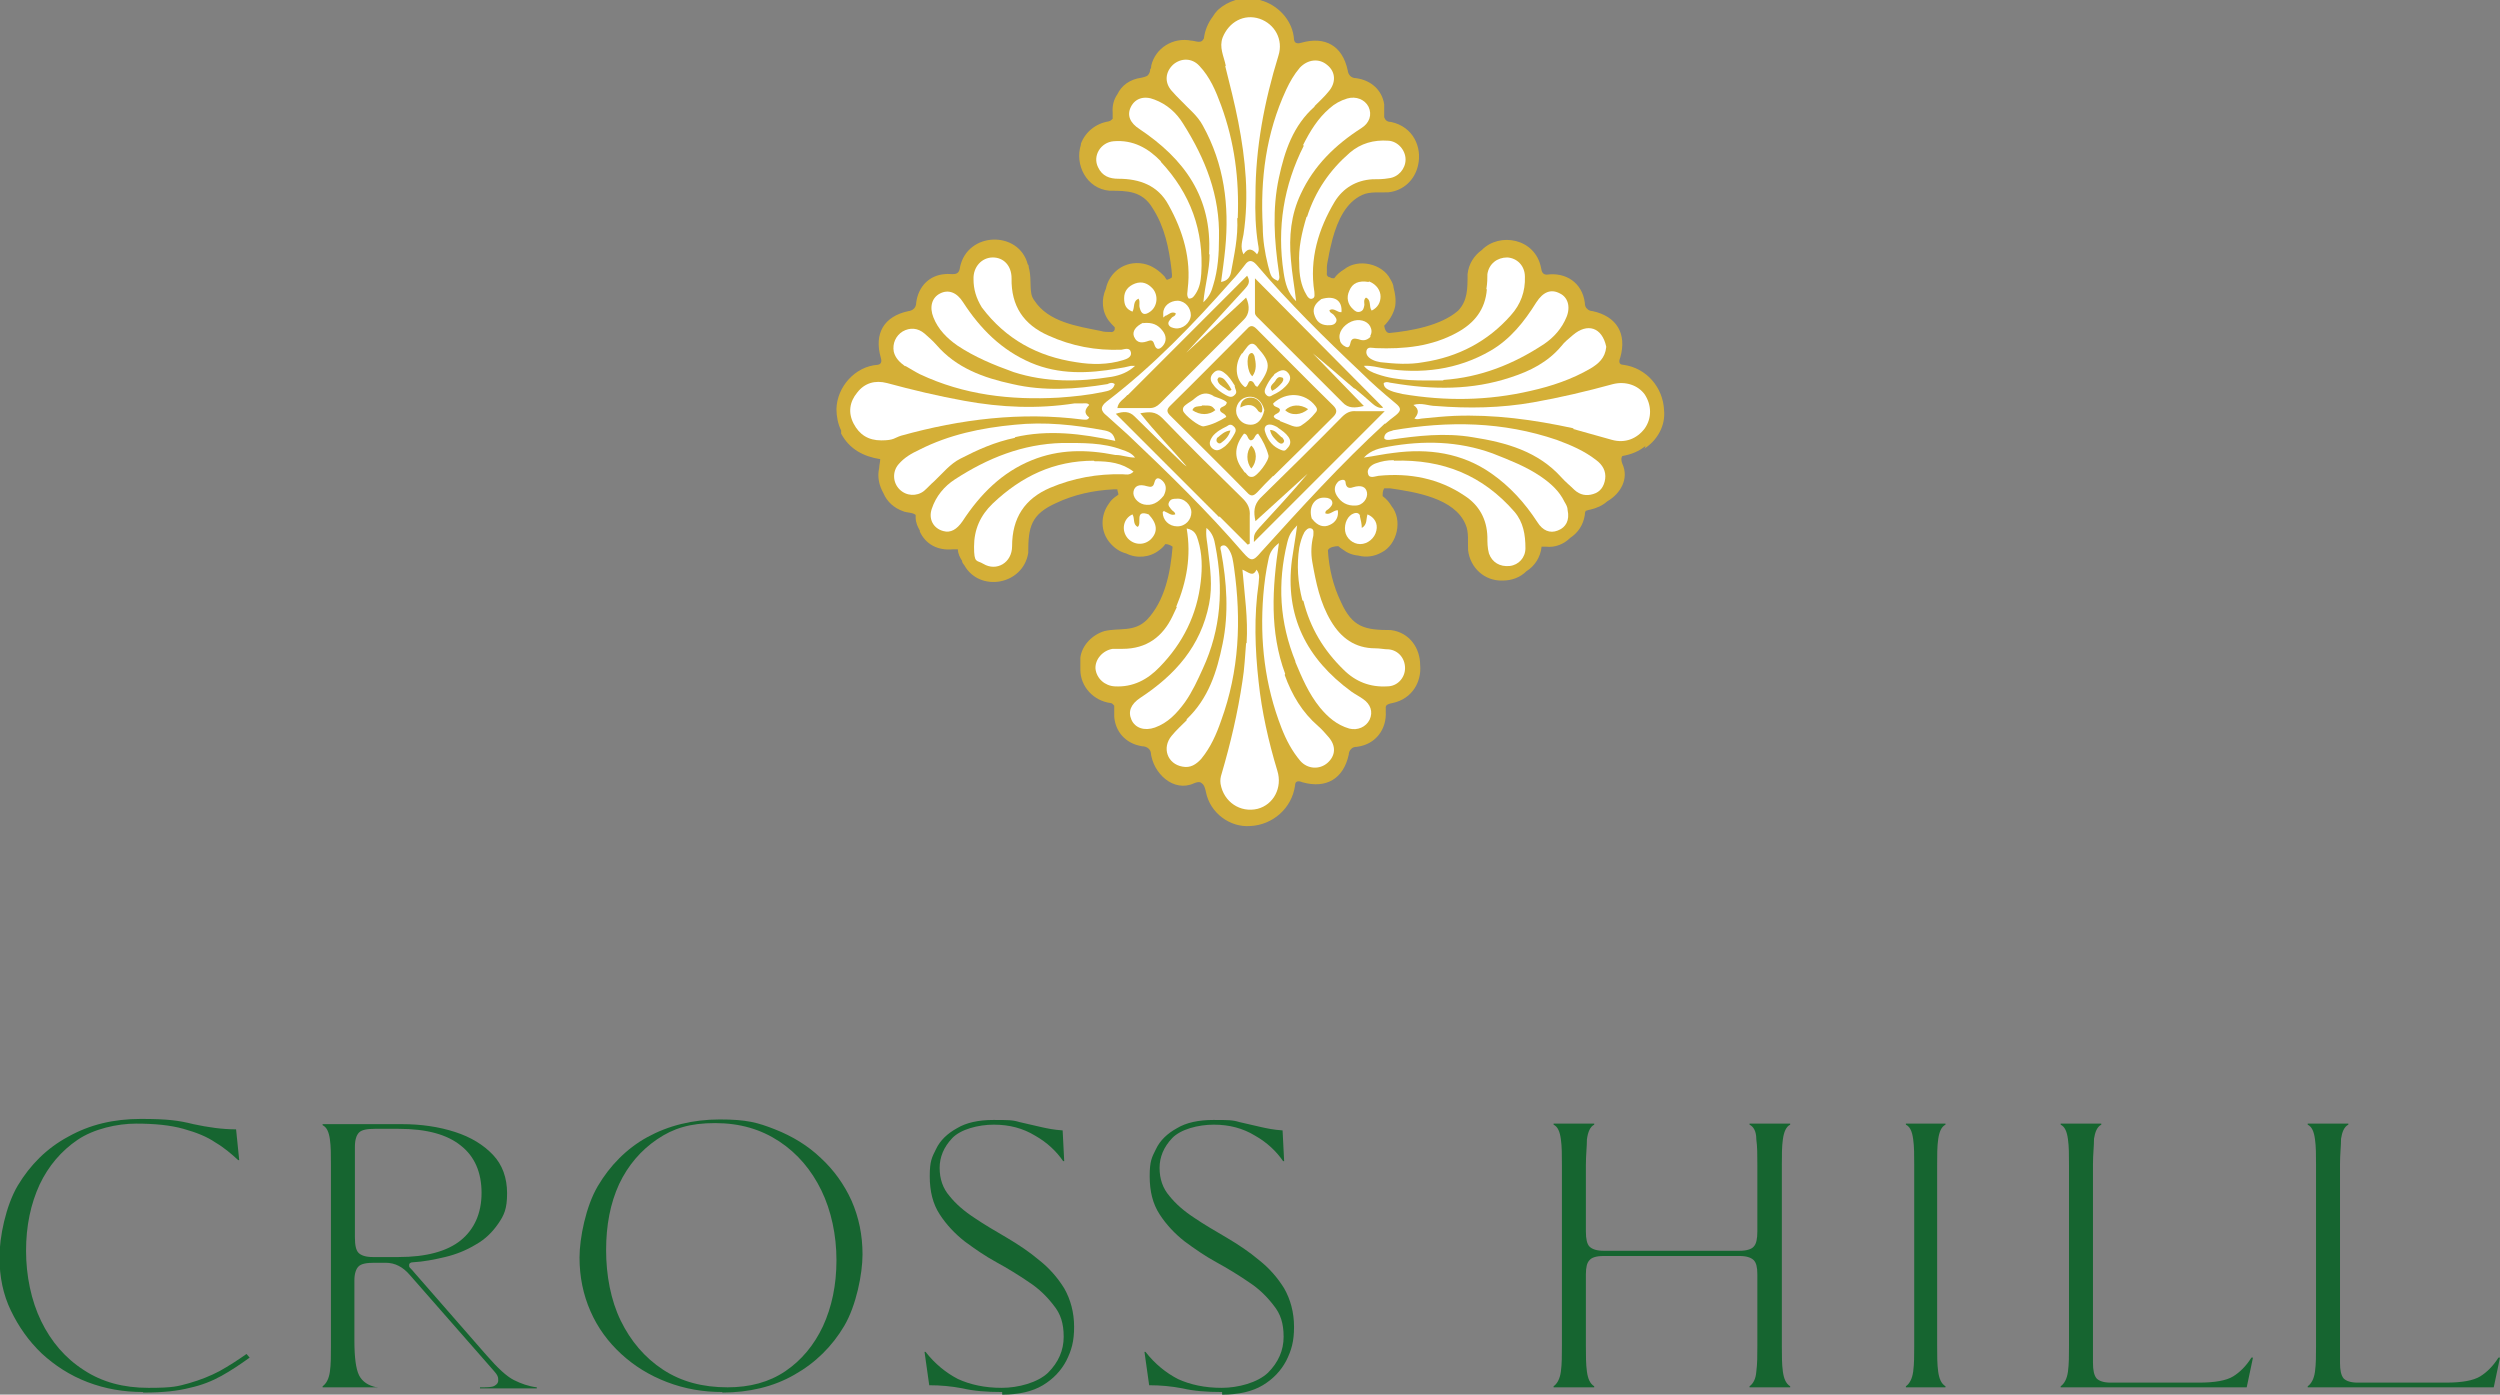 <svg viewBox="0 0 479.7 267.6" version="1.1" height="267.6" width="479.7" id="Layer_1" xmlns="http://www.w3.org/2000/svg">
  
  <rect x="0" y="0" width="479.7" height="267.6" fill="#808080" stroke="none"/>
  
  <defs>
    <style>
      .st0 {
        fill: #d4af37;
      }

      .st1 {
        fill: #166530;
      }

      .st2 {
        fill: #fff;
      }
    </style>
  </defs>
  <g>
    <path d="M27.5,267.1c-3.8,0-7.3-.6-10.7-1.9-3.4-1.3-6.3-3.2-8.8-5.5-2.5-2.4-4.4-5.1-5.9-8.2-1.5-3.1-2.2-6.5-2.2-10.3s1.2-9.8,3.5-13.7c2.4-4,5.6-7.2,9.7-9.4,4.1-2.3,8.7-3.4,13.9-3.4s7.3.3,10.1,1c2.8.6,5.5,1,8.2,1l.6,5.9h-.2c-1.3-1.2-2.7-2.4-4.4-3.4-1.6-1.1-3.6-1.9-6.1-2.6s-5.5-1-9.1-1-8.1,1-11.2,3.1-5.6,5-7.3,8.6c-1.7,3.7-2.6,7.9-2.6,12.7s1,9.6,2.9,13.5c1.9,3.9,4.6,7.1,8.2,9.4,3.5,2.3,7.6,3.4,12.4,3.4s5.6-.3,7.8-.9c2.1-.6,4.1-1.4,5.8-2.3,1.8-1,3.5-2.1,5.2-3.3l.6.7c-1.8,1.3-3.6,2.5-5.4,3.5-1.8,1-3.8,1.8-6.1,2.3-2.3.6-5.2.9-8.7.9h-.3Z" class="st1"></path>
    <path d="M72.4,266.2h-10.5v-.2c.7-.5,1.2-1.4,1.4-2.8s.2-3,.2-4.8v-34.9c0-1.9,0-3.5-.2-4.9s-.6-2.3-1.4-2.7v-.2h15.2c3.7,0,7.1.5,10.2,1.5s5.5,2.5,7.3,4.4,2.7,4.4,2.7,7.4-.6,4.2-1.7,5.8-2.5,3-4.3,4c-1.8,1.1-3.8,1.9-5.9,2.4s-4.2.9-6.1,1c-.5,0-.8.2-.8.5s0,.4.2.6c.2.2.5.5.9,1l13.8,15.8c2.1,2.4,3.8,4,5.2,4.7,1.4.7,2.8,1.2,4.4,1.4v.2h-10.9v-.2c1.4,0,2.3,0,2.8-.3.5-.3.7-.6.7-1s0-.6-.2-1-.6-.8-1.2-1.5l-15.6-17.8c-1.3-1.5-2.8-2.3-4.6-2.3h-2.2c-1.5,0-2.5.2-3,.7s-.8,1.4-.8,2.7v11.5c0,3.3.3,5.5.9,6.7s1.8,2,3.4,2.3v.2h0ZM71.5,241.2h5c5.3,0,9.3-1.1,11.9-3.2,2.6-2.1,4-5.2,4-9.1s-1.3-7-4-9.1c-2.6-2.1-6.5-3.2-11.9-3.2h-4.6c-1.5,0-2.5.2-3,.7s-.8,1.4-.8,2.7v17.4c0,1.5.2,2.5.7,3s1.4.8,2.7.8h0Z" class="st1"></path>
    <path d="M138.6,267.1c-3.7,0-7.2-.6-10.6-1.9-3.4-1.3-6.3-3.1-8.8-5.4s-4.5-5-5.9-8.2-2.1-6.6-2.1-10.3,1.2-9.8,3.5-13.7,5.5-7.2,9.5-9.4,8.7-3.4,13.9-3.4,7.3.6,10.6,1.9c3.3,1.3,6.3,3.1,8.8,5.5,2.5,2.3,4.5,5.1,5.9,8.2,1.4,3.2,2.1,6.6,2.1,10.3s-1.2,9.8-3.5,13.7-5.5,7.1-9.6,9.4c-4,2.3-8.7,3.4-13.8,3.4h0ZM139.6,266.2c4.3,0,8-1,11.1-3.1s5.5-5,7.2-8.6c1.7-3.7,2.6-7.9,2.6-12.7s-1-9.5-2.9-13.4-4.6-7.1-8.1-9.4c-3.5-2.3-7.5-3.5-12.3-3.5s-8,1-11.1,3.1-5.6,5-7.3,8.6c-1.7,3.7-2.5,7.9-2.5,12.7s.9,9.6,2.8,13.5c1.9,3.9,4.6,7.1,8.1,9.4s7.6,3.4,12.4,3.4Z" class="st1"></path>
    <path d="M192.2,267.1c-2.9,0-5.4-.2-7.5-.7-2.1-.4-4.2-.6-6.4-.6l-.9-6.4h.2c1.8,2.3,3.9,4,6.2,5.2,2.4,1.1,5.2,1.7,8.4,1.7s6.9-1,8.9-2.9c2-2,3-4.3,3-6.9s-.6-4.4-1.9-6c-1.3-1.7-2.8-3.2-4.8-4.5-1.9-1.3-4-2.6-6.2-3.8s-4.2-2.6-6.1-4c-1.9-1.5-3.5-3.2-4.8-5.2s-1.9-4.4-1.9-7.3.4-3.6,1.2-5.2c.8-1.7,2.2-3,4-4,1.8-1.1,4.2-1.6,7-1.6s3.7,0,5,.4c1.3.3,2.6.6,3.9.9,1.3.3,2.7.6,4.4.7l.3,5.9h-.2c-1.3-1.9-3.1-3.6-5.4-4.9-2.3-1.4-4.9-2.1-7.9-2.1s-6.4.9-8,2.6c-1.6,1.7-2.4,3.6-2.4,5.7s.6,3.9,1.9,5.4c1.2,1.5,2.8,2.9,4.8,4.2,1.9,1.3,4,2.5,6.2,3.8s4.3,2.7,6.2,4.3c1.9,1.5,3.5,3.3,4.8,5.4,1.2,2.1,1.9,4.6,1.9,7.4s-.5,4.5-1.5,6.5c-1,1.9-2.5,3.5-4.5,4.7s-4.6,1.8-7.8,1.8v-.5Z" class="st1"></path>
    <path d="M234.4,267.1c-2.9,0-5.4-.2-7.5-.7-2.1-.4-4.2-.6-6.4-.6l-.9-6.4h.2c1.8,2.3,3.9,4,6.2,5.2,2.4,1.1,5.2,1.7,8.4,1.7s6.9-1,8.9-2.9c2-2,3-4.3,3-6.9s-.6-4.4-1.9-6c-1.3-1.7-2.8-3.2-4.8-4.5-1.9-1.3-4-2.6-6.2-3.8s-4.2-2.6-6.1-4c-1.9-1.5-3.5-3.2-4.8-5.2s-1.9-4.4-1.9-7.3.4-3.6,1.2-5.2c.8-1.7,2.2-3,4-4,1.8-1.1,4.2-1.6,7-1.6s3.7,0,5,.4c1.3.3,2.6.6,3.9.9,1.3.3,2.7.6,4.4.7l.3,5.9h-.2c-1.3-1.9-3.1-3.6-5.4-4.9-2.3-1.4-4.9-2.1-7.9-2.1s-6.4.9-8,2.6c-1.6,1.7-2.4,3.6-2.4,5.7s.6,3.9,1.9,5.4c1.2,1.5,2.8,2.9,4.8,4.2,1.9,1.3,4,2.5,6.2,3.8s4.3,2.7,6.2,4.3c1.9,1.5,3.5,3.3,4.8,5.4,1.2,2.1,1.9,4.6,1.9,7.4s-.5,4.5-1.5,6.5c-1,1.9-2.5,3.5-4.5,4.7s-4.6,1.8-7.8,1.8v-.5Z" class="st1"></path>
    <path d="M305.9,266.2h-7.8v-.2c.7-.5,1.2-1.4,1.4-2.8.2-1.5.2-3.1.2-4.9v-34.8c0-1.9,0-3.5-.2-4.9-.2-1.5-.6-2.4-1.4-2.8v-.2h7.8v.2c-.8.4-1.2,1.4-1.4,2.8,0,1.4-.2,3-.2,4.9v12.8c0,1.4.2,2.4.7,2.9s1.4.8,2.7.8h26.1c1.3,0,2.3-.3,2.7-.8.5-.5.7-1.5.7-2.9v-12.8c0-1.9,0-3.5-.2-4.9,0-1.5-.5-2.4-1.3-2.8v-.2h7.8v.2c-.8.4-1.2,1.4-1.4,2.8-.2,1.4-.2,3-.2,4.9v34.8c0,1.8,0,3.5.2,4.9s.6,2.3,1.4,2.8v.2h-7.8v-.2c.7-.5,1.2-1.4,1.3-2.8.2-1.5.2-3.1.2-4.9v-13.8c0-1.3-.2-2.2-.7-2.7s-1.4-.8-2.7-.8h-26.1c-1.4,0-2.3.3-2.7.8-.5.5-.7,1.4-.7,2.7v13.8c0,1.8,0,3.5.2,4.9s.6,2.3,1.4,2.8v.2Z" class="st1"></path>
    <path d="M373.3,266.2h-7.6v-.2c.7-.5,1.2-1.4,1.4-2.8.2-1.5.2-3.1.2-4.9v-34.8c0-1.9,0-3.5-.2-4.9-.2-1.5-.6-2.4-1.4-2.8v-.2h7.6v.2c-.8.4-1.2,1.4-1.4,2.8-.2,1.4-.2,3-.2,4.9v34.8c0,1.8,0,3.5.2,4.9s.6,2.3,1.4,2.8v.2Z" class="st1"></path>
    <path d="M431.1,266.2h-35.7v-.2c.7-.5,1.2-1.4,1.4-2.8.2-1.5.2-3.1.2-4.9v-34.8c0-1.9,0-3.5-.2-4.9-.2-1.5-.6-2.4-1.4-2.8v-.2h7.8v.2c-.8.4-1.2,1.4-1.4,2.7,0,1.4-.2,3-.2,4.9v38.1c0,1.4.2,2.4.7,3,.5.5,1.4.8,2.7.8h16.9c3.1,0,5.3-.4,6.6-1.2,1.3-.8,2.5-2,3.5-3.6h.3l-1.2,5.7Z" class="st1"></path>
    <path d="M478.5,266.2h-35.7v-.2c.7-.5,1.2-1.4,1.4-2.8.2-1.5.2-3.1.2-4.9v-34.8c0-1.9,0-3.5-.2-4.9-.2-1.5-.6-2.4-1.4-2.8v-.2h7.8v.2c-.8.4-1.2,1.4-1.4,2.7,0,1.4-.2,3-.2,4.9v38.1c0,1.4.2,2.4.7,3,.5.5,1.4.8,2.7.8h16.9c3.1,0,5.3-.4,6.6-1.2,1.3-.8,2.5-2,3.5-3.6h.3l-1.2,5.7Z" class="st1"></path>
  </g>
  <g>
    <path d="M315.5,86.1c2.5-1.6,4.1-4.4,3.8-7.4h0c-.2-4.4-3.4-8.1-7.8-8.7-.9,0-.9-.7-.6-1.4,1.3-4.6-.7-7.9-5.3-8.9-.4,0-.9-.2-1.1-.5-.3-.2-.4-.7-.4-1.1-.5-3.9-3.7-5.9-7.3-5.4-.8,0-1-.6-1.1-1.3-1.1-5.7-8-6.9-11.4-3.4-1.4,1-2.5,2.6-2.7,4.6,0,2.8,0,5.1-1.8,7-3.3,2.9-9.1,3.9-13.2,4.3-.6,0-.9-.7-1-1.4,1-1,1.8-2.3,2.1-3.7.2-1.3,0-2.5-.3-3.6,0-.5-.3-1.1-.6-1.6-1.5-3-6.2-4.1-8.9-1.9-.7.4-1.4,1-1.9,1.7-.3,0-.6,0-.8-.2-.4,0-.7-.4-.6-.8v-1.1c0-.6.2-1.3.3-1.9.2-1.2.5-2.4.8-3.6,1-3.6,2.6-7,5.7-8.4,1.5-.7,3.4-.4,5-.5,2.9-.3,5.1-2.4,5.7-5.2.8-3.4-.9-7.4-5.2-8.3-.8,0-1.1-.4-1.3-.9v-.8c0-.6,0-1.2,0-1.7-.4-2.6-2.4-4.6-5.4-5-.9,0-1.5-.6-1.6-1.5-1-4.7-4.3-6.6-8.9-5.3-.6.2-1.3.2-1.4-.6-.2-3.4-2.7-6.3-5.9-7.4-.2,0-.5-.2-.7-.2h0c-.6-.2-1.2-.2-1.9-.3-.9,0-1.8,0-2.7.3h0c-1.3.4-2.4,1-3.4,1.9-.4.4-.7.8-1,1.3-.9,1.2-1.5,2.6-1.7,4.2,0,0-.2.3-.3.4-.5.5-1.5,0-2.1,0-3.5-.7-6.9,1.4-7.7,4.8,0,.2,0,.5-.2.7,0,.5-.2.9-.5,1.2-.3.2-.7.3-1.1.4-2.3.3-3.9,1.5-4.7,3.2-.7,1-1,2.2-.9,3.5v1.2c-.2.2-.4.4-.8.5-2.5.4-4.5,2.1-5.3,4.3h0v.2c-1.2,3.7,1,8.4,5.5,8.8,3.4,0,6.3,0,8.3,3.4,2.3,3.6,3.1,7.6,3.6,11.8,0,.5.2,1.1,0,1.5h0c-.3.2-.6.3-.9.4h0c-.2-.2-.3-.4-.4-.6-1.1-1.2-2.5-2.2-4.1-2.5-3.7-.7-6.6,1.8-7.2,4.8-.9,2-.8,4.4.6,6.2.3.4.7.8,1.1,1.2,0,0,0,.2,0,.3,0,.4-.4.7-.8.6-.6,0-1.3,0-1.9-.2-4.5-.9-10-1.7-12.7-5.8-.3-.4-.5-.8-.6-1.3-.3-1.6,0-3.4-.5-5.1,0-.2,0-.4-.2-.6-1.7-6.5-11.6-6.3-13,.6-.2,1.9-1.7,1.1-2.9,1.3-2.9.2-5.1,2.3-5.5,5.5,0,.9-.6,1.5-1.5,1.6-4.7,1-6.6,4.3-5.3,8.9.2.6.2,1.3-.6,1.4-4.3.3-7.8,4.2-7.9,8.5,0,1.4.3,2.9.9,4.1v.6c1.6,3,4.3,4.4,7.5,4.9,0,.5-.2,1.2-.2,1.7-.4,1.7,0,3.4.8,4.8.7,1.7,2.1,2.9,3.8,3.5.7.3,1.8.2,2.4.7h0v.5c0,1,.4,1.8.8,2.5,0,0,0,0,0,.2,1.1,2.4,3.4,3.7,6.4,3.4.3,0,.7,0,.9,0h0c0,.8.4,1.6.8,2.2,0,.3.2.6.4.8,2.9,5.3,11.3,3.9,12.3-2.3,0-5,.5-7.4,5.4-9.6,3.4-1.6,7.1-2.4,10.9-2.6.2,0,.5,0,.8,0,0,.3.2.7.2,1,0,0-.2.2-.4.3-.6.4-1.1.9-1.4,1.4-1.7,2.3-1.7,5.5.3,7.7.8.9,1.8,1.6,3,1.9,2,1,4.5.8,6.3-.6.4-.3.9-.7,1.2-1.2.5,0,1,.2,1.4.5h0c-.4,5-1.5,10.4-4.9,14-2.5,2.5-5.3,1.5-8.2,2.2-2.3.7-4.3,2.7-4.6,5.1,0,.8,0,1.6,0,2.3,0,3.3,2.6,6,5.8,6.4.3,0,.5.3.7.5,0,.7,0,1.4,0,2.1.2,2.8,2.1,5.2,5.4,5.7.7,0,1.4.4,1.6,1.1.4,4.1,4.4,7.8,8.3,6,.5-.2,1.1-.4,1.5,0,.5.3.7,1.2.8,1.7.8,4,4.6,6.8,8.5,6.5h0c4.3-.2,8-3.4,8.6-7.8,0-.9.7-.9,1.4-.6,4.6,1.3,7.9-.7,8.9-5.3,0-.4.2-.9.5-1.1.2-.3.7-.4,1.1-.4,3.7-.5,5.7-3.5,5.5-6.8v-.8c0-.5.7-.7,1.3-.8,3.8-.8,5.6-4.1,5.3-7.3,0-3.1-1.9-6.2-5.6-6.7-5,0-7.4-.5-9.6-5.4-1.5-3.1-2.3-6.5-2.5-9.9.2-.6,1.3-.8,2-.8.2.2.5.4.8.6.9.7,1.9,1.1,3,1.2,1.5.4,3.1.2,4.5-.6,3-1.5,4.1-6.2,1.9-8.9-.4-.7-1-1.4-1.7-1.9,0-.5,0-1,.3-1.5h1.1c4.9.7,12.4,1.9,14.5,6.9.7,1.5.4,3.4.5,5,.4,3.3,3.1,5.9,6.6,5.8,1.8,0,3.4-.6,4.6-1.8,1.6-1,2.7-2.7,2.9-4.7h.9c1.7.2,3.4-.5,4.6-1.7,1.4-.9,2.5-2.4,2.8-4.4,0-.3,0-.5.2-.8.2,0,.5-.2.8-.2,1.3-.3,2.4-.8,3.3-1.6,2.6-1.5,4.2-4.4,2.9-7.2-.2-.5-.3-1.1,0-1.5,1.7-.3,3.2-.9,4.4-1.9h0v.2Z" class="st0"></path>
    <path d="M265.7,81.4c.7-.6,1.4-1.2,2.1-1.7,1.1-.9,1.1-1.4,0-2.3-2.3-1.9-4.6-3.9-6.7-6-7-6.6-13.8-13.3-20-20.6-.8-.9-1.5-1-2.2,0-.8,1-1.6,2.1-2.5,3-7.4,8.4-15.1,16.4-24,23.2-1.3,1-1.3,1.8,0,2.8,1.3,1.2,2.7,2.4,4,3.6,7.7,7.3,15.2,14.6,22.1,22.6,1.5,1.7,1.9,1.8,3.4,0,7.7-8.5,15.3-16.9,23.9-24.8" class="st2"></path>
    <path d="M239.1,123.4c-.2,2.4-.3,4.9-.7,7.3-.9,6.1-2.3,12-4,17.8-.2.6-.3,1.2-.2,1.9.6,3.5,3.8,5.6,7.1,4.8,3.1-.8,4.8-4.1,3.8-7.3-1.7-5.6-3-11.4-3.6-17.1-.7-6.3-.9-12.6,0-18.8,0-.8.4-1.7-.4-2.7-.7,1.5-1.5.5-2.7,0,.4,4.8,1.1,9.4.8,14.1" class="st2"></path>
    <path d="M207.5,77.4c-.4,0-.9,0-1.3,0-7.1,1.1-14.1.8-21.2-.5-5-.9-10-2.1-14.8-3.4-2.3-.6-4.3,0-5.7,1.8-1.5,1.8-1.8,3.9-.7,6s2.8,3.2,5.3,3.2,2.5-.5,3.8-.9c11.5-3.2,23-4.6,34.8-3.1.5,0,1,.2,1.3-.4-1.1-.8-.8-1.6,0-2.4-.3-.4-.7-.3-1.3-.3" class="st2"></path>
    <path d="M301.8,82.3c2.5.7,5,1.4,7.5,2.1s4.8-.2,6.3-2.2c1.4-2,1.3-4.5,0-6.5-1.3-1.8-3.7-2.6-6.1-2-5.1,1.4-10.2,2.6-15.3,3.5-6.2,1.1-12.5,1.2-18.7.7-1.4,0-2.7-.7-4.3-.2,1.3.9.9,1.8.2,2.6.6.3,1.1,0,1.5,0,2-.2,4-.4,6.1-.5,7.7-.3,15.2.7,23,2.4" class="st2"></path>
    <path d="M235.1,12.7c.9,3.6,1.8,7.1,2.5,10.7,1.4,7.2,2.1,14.3,1,21.6-.2,1.2-.7,2.4,0,3.8.9-1.4,1.8-1,2.6,0,.5-.7.3-1.3.2-1.9-.5-3.1-.6-6.3-.5-9.4,0-9.2,1.7-18,4.4-26.8,1-3.1-.7-6.1-3.6-7.1-3-1-5.9.6-7.1,3.6-.7,1.9.2,3.5.6,5.4" class="st2"></path>
    <path d="M285.3,55.5c-.3,3.9-2.4,6.5-5.7,8.3-4.9,2.7-10.2,3.2-15.6,3-.6,0-1.6-.4-1.8.5-.2.9.6,1.5,1.3,1.8.4.2.9.3,1.4.4,2.7.3,5.5.5,8.2,0,6.7-1,12.4-4,16.8-9,1.9-2.1,2.8-4.6,2.7-7.4,0-2.1-1.5-3.6-3.4-3.7-1.9,0-3.5,1.2-3.8,3.2,0,.8,0,1.7-.2,2.9" class="st2"></path>
    <path d="M227.7,138.2c-1,1-2,1.9-2.9,3-1.9,2.3-.8,5.4,2.1,5.9,1.5.3,2.6-.4,3.6-1.5,1.8-2.2,2.9-4.7,3.8-7.3,3.5-9.6,3.9-19.3,2.5-29.3-.2-1.3-.3-2.6-1.1-3.7-.3-.4-.6-.8-1.2-.6-.5.2-.3.7-.2,1.1,1.1,5.9,1.5,11.9.3,17.7-1.1,5.4-2.7,10.5-6.9,14.5" class="st2"></path>
    <path d="M267.4,88.3c-1.2,0-2.3.2-3.4.6-.9.3-1.8,1.1-1.5,2,.2,1,1.3.5,2,.4,6-.6,11.6.5,16.5,3.8,2.8,1.8,4.3,4.5,4.4,7.9,0,1.1,0,2.1.3,3.2.6,1.7,2.1,2.6,4,2.4,1.7-.2,3-1.6,3-3.4,0-2.6-.4-5-2.1-7-6.1-7-13.7-10.1-23.1-9.8" class="st2"></path>
    <path d="M252.2,20.4c.9-.9,1.9-1.8,2.7-2.8,1.5-1.7,1.4-3.8-.2-5.1-1.6-1.4-3.8-1.1-5.3.5-1.1,1.3-1.9,2.7-2.6,4.2-3.9,8.4-5,17.2-4.5,26.3,0,2.5.4,5,1,7.4s.7,2.4,1.9,3c.5-.5.2-1.1.2-1.6-.9-6.1-1.3-12.2,0-18.2,1.1-5.1,2.7-10,6.9-13.7" class="st2"></path>
    <path d="M237.5,41.9c.3-7.5-.6-14.6-3.2-21.7-1-2.7-2.1-5.4-4.2-7.6-1.4-1.5-3.5-1.5-5-.2-1.5,1.4-1.7,3.4-.3,5,.6.7,1.2,1.3,1.9,2,1.4,1.5,3.1,2.8,4.1,4.7,4.1,7.4,5.1,15.3,4.3,23.6-.2,2.1-.5,4.1-.8,6.4,1.2-.2,1.7-.9,1.9-1.8.6-3.4,1.4-6.7,1.2-10.5" class="st2"></path>
    <path d="M188.4,59c4.6,6.1,10.7,9.4,18.1,10.5,3,.5,6.1.5,9-.4.7-.2,1.7-.6,1.5-1.5-.2-1-1.2-.6-1.8-.5-4.9.2-9.6-.7-14-2.7-4.8-2.1-7.2-5.7-7.1-11,0-2.4-1.5-4-3.6-4s-3.8,1.8-3.7,4.2c0,1.9.5,3.6,1.6,5.4" class="st2"></path>
    <path d="M246.6,129.3c-3-8.1-2.5-16.4-1.2-25.1-1.3,1-1.8,2-2,3.1-.5,2.3-.8,4.5-1,6.9-.7,8.8.3,17.3,3.5,25.5.9,2.3,2,4.4,3.6,6.3,1.4,1.6,3.7,1.7,5.2.4,1.6-1.4,1.7-3.3.2-5-.6-.7-1.3-1.5-2-2.1-3-2.6-5-5.9-6.4-9.8" class="st2"></path>
    <path d="M250.1,115.3c1.3,5.2,3.9,9.5,7.7,13.2,2.3,2.3,5.1,3.4,8.4,3.2,1.9,0,3.4-1.6,3.4-3.5s-1.3-3.4-3.1-3.6c-.9,0-1.7-.2-2.6-.2-3.9,0-6.6-2-8.5-5.2-2.1-3.5-2.9-7.4-3.6-11.4-.3-1.7-.2-3.4.2-5,0-.5.2-1.2-.4-1.4-.6-.2-1,.3-1.3.7-.5.9-.8,2-1,3-.5,3.3-.3,6.6.6,10.1" class="st2"></path>
    <path d="M267.3,82.6c-.9.2-1.7.5-1.7,1.5.3.4.7.3,1,.3,5.4-.8,10.7-1.4,16-.5,6.4,1,12.5,2.7,17,7.7.8.9,1.7,1.6,2.5,2.4,1.1,1,2.3,1.2,3.6.8,1.4-.4,2.1-1.5,2.3-2.9.2-1.5-.5-2.7-1.7-3.6-2.3-1.8-4.9-2.9-7.6-3.9-10.3-3.5-20.7-3.7-31.6-1.8" class="st2"></path>
    <path d="M225.8,116.5c-.3.6-.5,1.1-.8,1.7-1.9,4-5,6.3-9.6,6.3s-1.3,0-1.9,0c-1.9.3-3.4,2-3.3,3.8.2,1.9,1.8,3.3,3.7,3.4,3.5.2,6.3-1.3,8.6-3.7,4.5-4.6,7.2-10.1,7.9-16.4.3-2.6.3-5.3-.5-7.9-.3-1-.6-2-2.2-2.3.9,5.3,0,10.2-2,15" class="st2"></path>
    <path d="M222.8,31c-2.5-2.6-5.4-4.2-9.1-3.9-2.5.2-4.1,2.8-3,5,.8,1.7,2.2,2.2,3.9,2.2,4.1,0,7.6,1.3,9.6,5,2.8,5,4.4,10.4,3.7,16.1,0,.6-.3,1.3.2,1.9.8,0,1-.5,1.3-.9.8-1.2,1-2.5,1.1-3.9.5-8.2-2-15.3-7.8-21.5" class="st2"></path>
    <path d="M250.7,41.6c-.9,3-1.6,6-1.4,9.1,0,2,.3,4.1,1.4,5.9.2.4.6.9,1.1.7.6-.2.4-.8.4-1.3-1-6.3.8-12.1,3.9-17.3,1.6-2.6,4.1-4.1,7.2-4.3,1.1,0,2.1,0,3.2-.2,1.8-.2,3.2-1.8,3.2-3.6s-1.5-3.5-3.3-3.6c-2.8-.2-5.3.5-7.4,2.3-3.8,3.3-6.6,7.3-8.2,12.3" class="st2"></path>
    <path d="M209.9,88.4c-7.7,0-13.9,3-19.4,8.2-2.4,2.3-3.6,5-3.6,8.3s.5,2.5,1.8,3.3c2.5,1.5,5.5-.2,5.5-3.4,0-5.4,2.4-9.1,7.3-11.2,4.5-1.9,9.1-2.7,13.9-2.6.6,0,1.3.3,2.1-.5-2.2-1.7-4.7-2-7.5-2" class="st2"></path>
    <path d="M308.2,66.5c-.8-3.7-3.6-4.6-6.4-2.2-.8.7-1.6,1.3-2.2,2.1-2.6,3.1-6,4.8-9.7,6-7.5,2.5-15,2.4-22.7,1.1-.5,0-1.1-.4-1.7,0,0,.9.7,1.2,1.4,1.5.7.3,1.5.4,2.2.6,8.3,1.4,16.4,1.3,24.6-.6,4-.9,7.9-2.2,11.5-4.3,1.5-.9,2.8-2,3-4.1" class="st2"></path>
    <path d="M194.7,83.9c6.4-1.5,12.9-.7,19.3.7-.3-1.5-1.1-1.8-2-2-5.8-1.1-11.6-1.7-17.3-1.1-6.4.6-12.6,1.9-18.3,4.8-1.5.7-2.9,1.5-4,2.8-1.2,1.4-1.1,3.5.2,4.8s3.3,1.4,4.7.3c.7-.6,1.3-1.3,2-1.9,1.6-1.5,3-3.3,5-4.3,3.3-1.7,6.6-3.2,10.5-4" class="st2"></path>
    <path d="M173.7,70.2c.9.5,1.8,1.1,2.8,1.6,8.5,4,17.4,5,26.6,4.5,2.9-.2,5.8-.5,8.6-1.1.9-.2,1.9-.3,2.2-1.5-.5-.4-1-.2-1.4,0-6.1,1-12.2,1.4-18.2,0-5.6-1.2-10.8-3.1-14.6-7.5-.7-.8-1.5-1.5-2.3-2.2-1.3-1.1-2.8-1.2-4.2-.4-1.3.8-2,2.3-1.7,3.9.3,1.2,1.1,2,2.2,2.8" class="st2"></path>
    <path d="M277,72.9c7.1-.5,13.4-3,19.3-6.9,1.9-1.3,3.4-3,4.3-5.2.8-2,.2-3.8-1.3-4.5-1.7-.9-3.2-.3-4.5,1.7-2.3,3.7-5,7.1-8.8,9.3-6.4,3.7-13.3,4.5-20.4,3.4-1.2-.2-2.5-.6-3.9-.5.7.9,1.7,1.3,2.6,1.6,4,1.4,8.2,1.2,12.6,1.2" class="st2"></path>
    <path d="M232.1,48.8c0,3-.9,5.9-1.2,9.2,1.2-1.1,1.6-2.2,1.9-3.3.9-2.9,1.1-6,1.1-9,.2-8.2-2.6-15.2-6.9-22-1.3-2.1-3.1-3.7-5.5-4.6-2-.8-3.7-.2-4.5,1.4s-.2,3.1,1.7,4.3c8.5,5.7,13.9,13,13.3,24" class="st2"></path>
    <path d="M248.5,126.9c1.3,3.1,2.6,6.2,4.8,8.9,1.5,1.8,3.2,3.3,5.6,4,1.6.4,3.2-.3,3.9-1.7.7-1.5.2-3-1.3-4-.7-.5-1.5-.9-2.2-1.4-8.6-6.3-12.8-14.5-11.4-25.3.3-2.1.7-4.3,1-6.6-1.1,1.2-1.5,1.7-1.9,3.3-1.9,7.8-1.5,15.3,1.6,22.9" class="st2"></path>
    <path d="M250.2,27.9c-3.9,7.7-5.2,15.8-3.9,24.4.3,2,.8,4,2.4,5.5-.3-2.7-.8-5.3-1-8-.4-4.4,0-8.6,1.9-12.6,2.5-5.4,6.6-9.4,11.6-12.6,1.6-1,2.1-2.6,1.4-4.1-.7-1.4-2.4-2.1-4.1-1.6-1.3.4-2.4,1-3.4,1.9-2.2,1.9-3.7,4.3-5.1,7.1" class="st2"></path>
    <path d="M227.4,134.7c1.4-2,2.4-4.2,3.4-6.4,3.5-7.6,4-15.4,2.4-23.6-.2-1.2-.5-2.4-1.7-3.4-.2,1.6.2,2.9.3,4.2.4,3.5.9,6.9.2,10.4-1.6,8.1-6.5,13.6-13.2,18-1.8,1.2-2.4,2.6-1.7,4.2s2.5,2.2,4.5,1.5c2.5-.9,4.2-2.7,5.8-4.9" class="st2"></path>
    <path d="M214.1,87.3c1.2,0,2.3.5,3.7.5-.7-.9-1.6-1.2-2.5-1.5-3.7-1.4-7.6-1.3-11.5-1.3-7.6.2-14.3,2.9-20.6,7-2,1.3-3.6,3.2-4.4,5.6-.7,2,.3,3.8,2.2,4.3,1.4.4,2.6-.3,3.7-1.9,3.4-5.2,7.6-9.4,13.3-11.7,5.2-2.1,10.4-2.1,16-1" class="st2"></path>
    <path d="M194.5,71.4c6.2,2,12.5,1.9,18.8.9,1.7-.3,3.2-.9,4.5-2.1-.3,0-.5,0-.8,0-.8.2-1.7.4-2.5.5-5.7,1-11.3,1.2-16.7-1.1-5.6-2.4-9.7-6.5-13-11.6-1.2-1.9-2.8-2.5-4.4-1.7-1.6.8-2.1,2.6-1.3,4.6.9,2.3,2.6,4,4.6,5.4,3.3,2.2,6.9,3.7,10.8,5.1" class="st2"></path>
    <path d="M286.4,87c-6.6-2.4-13.3-2.5-20-1.3-1.6.3-3.3.6-4.7,2.1,2.1-.3,3.9-.7,5.7-.9,6.7-.9,13.1,0,18.7,3.9,3.6,2.5,6.5,5.7,8.9,9.4,1,1.6,2.4,2.2,3.9,1.6,1.6-.6,2.3-2,1.9-3.9,0-.6-.3-1.1-.6-1.6-1-2.1-2.7-3.6-4.6-4.9-2.8-1.9-5.9-3.1-9.2-4.4" class="st2"></path>
    <path d="M262.6,54.1c-1.9-.3-3.1.2-3.7,1.7-.6,1.3-.3,2.6.7,3.5.4.4.8.7,1.4.5s.7-.7.8-1.3c0-.4-.2-1,.3-1.4,1.1.5.5,1.7,1.1,2.5,1.2-.6,1.7-1.6,1.7-2.7s-.7-2.3-2.2-2.9" class="st2"></path>
    <path d="M220.4,98.7c-2.8-1-1.2,1.8-2.1,2.4-1-.5-.5-1.6-1-2.4-1.8.8-2.2,3.1-.9,4.6,1.2,1.3,3.1,1.4,4.4.2,1.4-1.4,1.3-3-.4-4.8" class="st2"></path>
    <path d="M218.5,57.4c.3.5,0,1.1.2,1.7.3,1.2.9,1.5,2,.7,1.4-1,1.6-3.1.5-4.4-.9-1-2-1.5-3.4-1-1.3.5-2.1,1.4-2.1,2.8s.4,2.1,1.6,2.6c.5-.9,0-2,1.2-2.5" class="st2"></path>
    <path d="M261,99c-.2-.5-.6-.7-1.2-.5-1.2.4-1.9,1.9-1.7,3.4.2,1.4,1.5,2.5,2.9,2.5s2.8-1.1,3.1-2.6c.3-1.3-.3-2.5-1.7-3.1-.3.8,0,2-1.1,2.6,0-.8-.2-1.5-.4-2.4" class="st2"></path>
    <path d="M256.9,92.3c-.9.8-1,1.8-.4,2.8.8,1.3,2,2,3.6,1.9,1.4,0,2.4-1.4,2.2-2.5-.2-1.1-1.1-1.5-2.7-1-.8.3-1.3,0-1.4-.8,0-.7-.5-.8-1.3-.4" class="st2"></path>
    <path d="M219.4,61.9c-1.5.7-2.2,1.7-1.8,2.7.6,1.4,1.7,1.2,2.8.8.6-.2.9,0,1.1.7.3,1,.9,1.1,1.6.3.8-.9.7-2,0-2.9-.9-1.2-2-1.7-3.8-1.5" class="st2"></path>
    <path d="M223.3,95.1c.5-1,.6-2-.2-2.8-.6-.6-1.3-.9-1.6.3-.2.9-.7.9-1.4.7-1.6-.5-2.4,0-2.6,1-.2,1,.7,2.2,2,2.5,1.5.3,2.7-.3,3.8-1.7" class="st2"></path>
    <path d="M262.9,64.5c.4-.7.3-1.3,0-1.9-.6-1.1-2.2-1.5-3.6-.9-1.6.7-2.6,2.2-2.2,3.5,0,.4.3.8.7,1.1.6.4,1.1.6,1.3-.4.2-1.1.8-1,1.6-.8.8.3,1.5.3,2.3-.5" class="st2"></path>
    <path d="M223.4,98c0,0-.3.2-.3.3,0,1.5,1.2,2.7,2.8,2.7s2.7-1.3,2.7-2.7-1.4-2.8-2.9-2.6c-.5,0-1.1,0-1.4.7-.3.6.2,1,.5,1.4.2.3.7.4.7.9-.8.3-1.3-.3-2.1-.6" class="st2"></path>
    <path d="M251.8,99.6c1,1.3,2.2,1.7,3.4,1.1,1.1-.5,1.7-1.5,1.5-2.8-.9,0-1.5,1-2.4.6,0-.6.4-.6.7-.9.4-.4.8-.8.6-1.4-.2-.5-.8-.7-1.3-.7-2-.2-3.3,1.7-2.6,4" class="st2"></path>
    <path d="M253.4,57.5c-1.1.8-1.7,1.8-1.1,3.2.5,1.3,1.5,1.8,2.9,1.7.5,0,1-.2,1.2-.7s-.2-.9-.5-1.3c-.3-.3-.8-.4-.8-.9.9-.5,1.5.5,2.3.4.2-2.2-1.3-3.3-3.9-2.5" class="st2"></path>
    <path d="M223.7,60.6c.6-.3,1.1-.9,1.9-.5,0,.6-.6.6-.8.9-.3.4-.7.7-.6,1.2.2.6.8.7,1.3.8,1.4.2,2.9-1,3-2.5,0-1.4-1-2.7-2.5-2.8-1.5,0-2.8,1-2.8,2.4s0,.6.6.4h0Z" class="st2"></path>
    <path d="M244.3,91.3c-1.1,1.1-2.1,2.1-3.1,3.2-.7.7-1.2.8-1.9,0-4.9-5-9.9-9.9-14.8-14.8-.6-.6-.7-1.1,0-1.8,5-4.9,9.9-9.9,14.8-14.8.6-.7,1.1-.7,1.8,0,4.9,4.9,9.8,9.9,14.7,14.7.8.8.8,1.4,0,2.2-3.8,3.8-7.6,7.6-11.5,11.4M232.9,76c-1.3-.8-2.4-.6-3.6.4-.5.5-1.2.8-1.8,1.3-.4.3-.6.6-.5,1.1.2.8,3.2,3.2,4,3,1.6-.3,3-1,4.3-1.8-.2-.8-1.3-.7-1.2-1.5.2-.6,1.2-.4,1.3-1.3-.6-.6-1.6-.8-2.6-1.2M245.6,80.8c.8.3,1.5.6,2.3.9.6.2,1.1.3,1.7,0,1.1-.7,2-1.5,2.8-2.5.4-.4.4-.8,0-1.3-2-2.6-5.6-2.8-8.1-.5,0,.8,1.1.6,1.3,1.2,0,.8-1,.7-1.2,1.3.2.5.6.5,1.2.8M238.3,67.8c-1.5,2.1-1.3,5.1.6,6.5.6-.2.5-1.1,1-1.2.9,0,.7,1.1,1.4,1.1,2.6-3.6,2.6-4.6,0-7.5h0c-.7-1-1.4-1-2.1,0-.2.3-.5.6-.8,1.1M239,90.7c.3.4.6.9,1.3.8.9,0,3.3-3.2,3.1-4.1-.4-1.5-1.1-2.9-2-4.2-.7.2-.6,1.2-1.4,1.3-.7-.2-.5-1.2-1.3-1.3-1.8,2.3-2,4.5-.4,6.7.2.2.3.5.6.8M242.6,78.7c-.5-2-2-3-3.7-2.4-1.4.5-2.1,2.2-1.5,3.5.5,1.1,1.4,1.7,2.6,1.7s2.2-.9,2.6-2.8M236.8,73.8c-.5-.8-1-1.6-1.8-2.2-.7-.6-1.5-.8-2.2,0-.7.7-.6,1.5,0,2.2.6.9,1.5,1.5,2.4,2,.6.3,1.1.6,1.7,0,.7-.6,0-1.1,0-1.9M232.7,83.7c-.6.8-.9,1.7,0,2.4.9.7,1.7,0,2.4-.5.8-.7,1.3-1.5,1.8-2.4.3-.5.3-1-.2-1.4-.4-.4-.8-.4-1.3,0-1,.5-2,1-2.8,2M244.5,71.9c-.8.8-1.3,1.7-1.7,2.6-.2.5-.2.9.2,1.3s.8.3,1.2,0c.9-.4,1.7-.9,2.4-1.6s1.4-1.6.6-2.6c-.8-1-1.7-.5-2.7.2M245.2,82c-.4-.2-.8-.4-1.2-.5-1-.2-1.5.4-1.3,1.2.4,1.4,1.2,2.7,2.6,3.4s1.3.3,1.9-.3c.5-.6.5-1.3,0-2s-1.2-1.2-2.1-1.8h0Z" class="st0"></path>
    <path d="M233.9,99.2c-6.6-6.6-13.2-13.2-19.8-19.8,1.5-.5,2.6-.5,3.6.5,2.9,2.9,5.8,5.7,8.7,8.5.4.4.8.8,1.3,1.1-2.9-3.4-6-6.5-8.9-10.2,1.7-.3,2.9-.4,4.2.9,5.1,5.3,10.3,10.4,15.5,15.5,1,1,1.4,2,1.3,3.3v5.3c0,0-.3.2-.4.2-1.8-1.8-3.6-3.6-5.4-5.4h0Z" class="st0"></path>
    <path d="M240.6,103.3c0-.9.5-1.4,1-2,3.1-3.4,6.3-6.8,9.3-10.4-3.3,3-6.6,6-10,9.1-.4-1.8-.3-3.1.9-4.4,5.3-5.2,10.6-10.4,15.7-15.6.8-.8,1.6-1.2,2.7-1.1h5.5c-8.4,8.4-16.7,16.7-25.1,25.1,0,0,0-.4,0-.8h0Z" class="st0"></path>
    <path d="M216.4,75.8c7.7-7.7,15.2-15.2,22.9-22.9.7,1.2.2,1.8-.4,2.5-3.7,4-7.3,8-11.3,12.3,4-3.7,7.8-7.1,11.5-10.6.8,1.7.6,3.2-.4,4.2-5.4,5.4-10.8,10.8-16.1,16.1-.6.6-1.2.9-2,.9h-6.2c.2-1.3,1.3-1.7,1.9-2.5h0Z" class="st0"></path>
    <path d="M259.9,74.6c-2.7-2.3-5.3-4.6-8-6.8h0c3.2,3.3,6.4,6.6,9.8,10.1-1.7.4-3,.5-4.1-.7-5.4-5.4-10.8-10.8-16.1-16.1-.3-.3-.7-.6-.7-1.1v-6.6c8.2,8.3,16.4,16.5,24.6,24.8-.4.2-1.2,0-2-.7-1.1-1-2.3-2-3.5-3h0Z" class="st0"></path>
    <path d="M230.6,77.8c1.8,0,1.9,0,2.6.9-1.2,1-3,1-4.4,0,.3-.8,1-.7,1.8-.8h0Z" class="st0"></path>
    <path d="M251,78.5c-1.3,1.2-3.3,1.3-4.4.2,1.1-1.1,2.9-1.2,4.4-.2Z" class="st0"></path>
    <path d="M240.7,68.3c.3,1.4.5,2.7-.4,3.9-1-.8-1.2-3.7-.5-4.3.5-.4.7,0,.9.4h0Z" class="st0"></path>
    <path d="M240.1,89.9c-1-1.2-1-3.3,0-4.4,1.1,1,1.2,3,0,4.4Z" class="st0"></path>
    <path d="M241.5,79c-.9-1.6-2.2-1.5-3.5-.8,0-1.3,1-2,2.2-1.9s2.2,1.4,2,2.4c0,.4-.2.7-.7.2h0Z" class="st0"></path>
    <path d="M235.1,74.5c-.7-.5-1.4-.8-1.5-1.7,0,0,.2-.4.3-.4,1,0,1.3.8,1.8,1.4.2.3.4.6.6,1-.5.4-.8,0-1.2-.3h0Z" class="st0"></path>
    <path d="M233.6,84c.7-.6,1.4-1.3,2.5-1.4-.3,1.1-1,1.8-1.7,2.3-.2.2-.5.3-.8,0s-.2-.6,0-1h0Z" class="st0"></path>
    <path d="M244.1,75c-.7-.9.2-1.3.6-1.9.2-.4.6-.9,1.1-.7.6,0,.5.6.2,1-.5.6-1.1,1.2-1.9,1.6h0Z" class="st0"></path>
    <path d="M246,83.9c.3.4.6.7.2,1.1-.4.3-.7,0-1-.2-.6-.6-1.3-1.2-1.5-2.3,1,0,1.5.8,2.2,1.4h0Z" class="st0"></path>
  </g>
</svg>